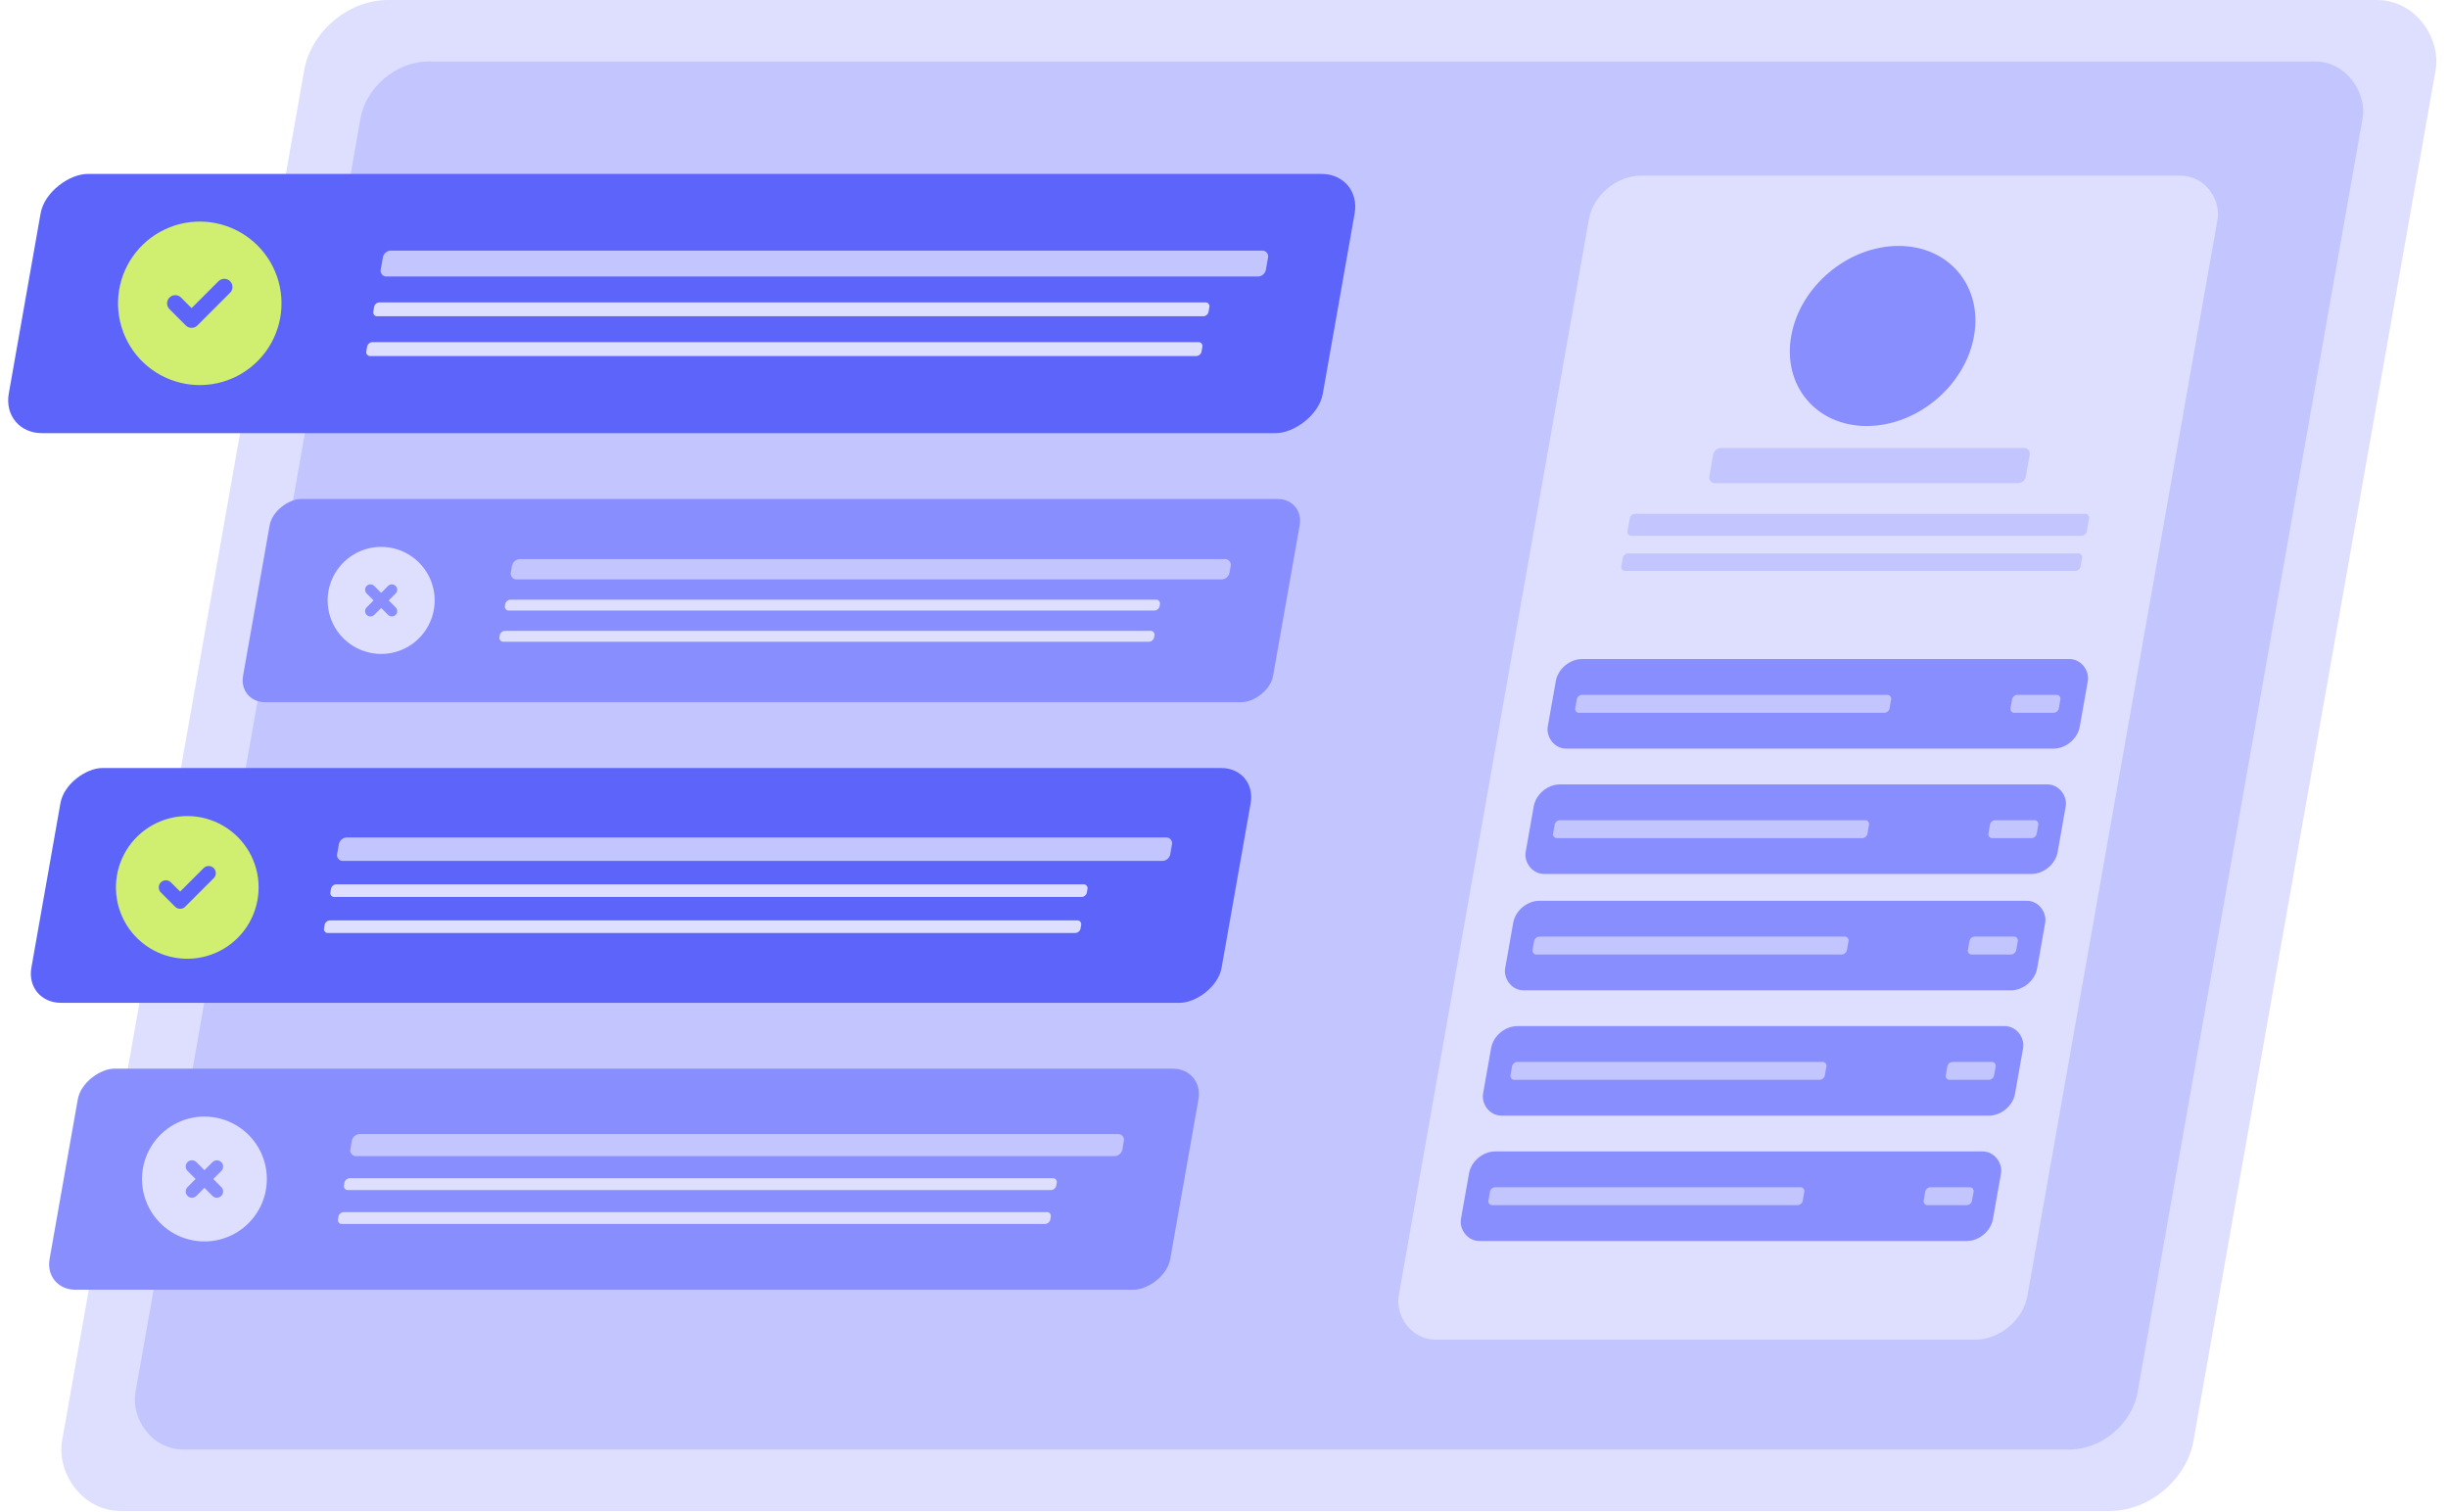 <svg width="549" height="339" viewBox="0 0 549 339" fill="none" xmlns="http://www.w3.org/2000/svg">
<rect width="478" height="344" rx="16" transform="matrix(1 0 -0.174 0.985 71 0)" fill="#DEDFFF"/>
<rect width="449" height="316" rx="13" transform="matrix(1 0 -0.174 0.985 83.1 13.787)" fill="#C3C5FF"/>
<rect width="59.018" height="294.694" rx="9" transform="matrix(-0.174 0.985 -1 0 305.365 39)" fill="#5D64F9"/>
<rect width="198.518" height="5.894" rx="1.5" transform="matrix(1 -4.30473e-08 -0.174 0.985 86.133 56.202)" fill="#C3C5FF"/>
<rect width="187.318" height="3.161" rx="1" transform="matrix(1 -1.75805e-08 -0.174 0.985 84.086 67.81)" fill="#DEDFFF"/>
<rect width="187.318" height="3.161" rx="1" transform="matrix(1 -1.75805e-08 -0.174 0.985 82.514 76.728)" fill="#DEDFFF"/>
<path d="M53.969 52.145C56.734 53.742 59.034 56.033 60.642 58.791C62.249 61.55 63.109 64.681 63.134 67.874C63.16 71.067 62.352 74.211 60.789 76.995C59.226 79.78 56.963 82.108 54.224 83.749C51.485 85.39 48.365 86.287 45.173 86.351C41.98 86.416 38.826 85.646 36.023 84.117C33.22 82.588 30.865 80.354 29.191 77.635C27.516 74.916 26.581 71.807 26.478 68.616L26.469 68.022L26.478 67.428C26.581 64.261 27.502 61.176 29.152 58.472C30.802 55.768 33.125 53.537 35.894 51.998C38.663 50.459 41.783 49.663 44.951 49.689C48.118 49.715 51.225 50.561 53.969 52.145ZM51.598 63.059C51.283 62.743 50.862 62.553 50.417 62.526C49.971 62.498 49.531 62.633 49.178 62.907L49.006 63.059L42.969 69.094L40.598 66.725L40.426 66.573C40.073 66.3 39.633 66.165 39.187 66.193C38.742 66.221 38.322 66.41 38.006 66.726C37.691 67.041 37.501 67.461 37.473 67.907C37.445 68.352 37.58 68.793 37.854 69.145L38.006 69.318L41.673 72.984L41.845 73.137C42.166 73.386 42.562 73.522 42.969 73.522C43.376 73.522 43.771 73.386 44.093 73.137L44.265 72.984L51.598 65.651L51.75 65.479C52.024 65.126 52.16 64.686 52.132 64.24C52.103 63.794 51.914 63.374 51.598 63.059Z" fill="#D0EE6F"/>
<rect width="46.261" height="230.996" rx="6" transform="matrix(-0.174 0.985 -1 0 292.512 111.894)" fill="#898EFF"/>
<rect width="161.185" height="4.62" rx="1.5" transform="matrix(1 -4.30473e-08 -0.174 0.985 115.09 125.377)" fill="#C3C5FF"/>
<rect width="146.829" height="2.478" rx="1" transform="matrix(1 -1.75805e-08 -0.174 0.985 113.486 134.477)" fill="#DEDFFF"/>
<rect width="146.829" height="2.478" rx="1" transform="matrix(1 -1.75805e-08 -0.174 0.985 112.254 141.467)" fill="#DEDFFF"/>
<path d="M91.481 124.25C93.29 125.295 94.796 126.795 95.848 128.6C96.9 130.406 97.463 132.455 97.48 134.545C97.497 136.635 96.967 138.693 95.945 140.516C94.921 142.338 93.44 143.862 91.648 144.936C89.855 146.01 87.812 146.597 85.723 146.64C83.633 146.682 81.569 146.178 79.734 145.177C77.9 144.176 76.358 142.714 75.262 140.934C74.166 139.155 73.554 137.12 73.487 135.031L73.481 134.642L73.487 134.253C73.554 132.181 74.157 130.161 75.237 128.391C76.317 126.621 77.837 125.161 79.65 124.154C81.462 123.146 83.504 122.626 85.578 122.642C87.651 122.659 89.685 123.213 91.481 124.25ZM83.694 131.21C83.442 131.06 83.145 131.008 82.857 131.062C82.57 131.116 82.312 131.274 82.132 131.505C81.953 131.736 81.864 132.024 81.882 132.316C81.901 132.608 82.025 132.884 82.232 133.09L83.782 134.642L82.232 136.194L82.132 136.306C81.946 136.548 81.858 136.851 81.887 137.154C81.916 137.458 82.059 137.739 82.288 137.94C82.517 138.142 82.814 138.249 83.118 138.24C83.423 138.231 83.713 138.106 83.929 137.89L85.481 136.34L87.032 137.89L87.145 137.99C87.386 138.176 87.689 138.264 87.993 138.235C88.296 138.206 88.577 138.063 88.779 137.834C88.981 137.606 89.088 137.309 89.078 137.004C89.069 136.699 88.944 136.41 88.729 136.194L87.178 134.642L88.729 133.09L88.829 132.978C89.015 132.736 89.103 132.433 89.074 132.13C89.045 131.826 88.901 131.545 88.673 131.343C88.444 131.142 88.147 131.035 87.843 131.044C87.538 131.053 87.248 131.178 87.032 131.394L85.481 132.944L83.929 131.394L83.816 131.294L83.694 131.21Z" fill="#DEDFFF"/>
<rect width="53.456" height="266.924" rx="8" transform="matrix(-0.174 0.985 -1 0 281.873 172.224)" fill="#5D64F9"/>
<rect width="186.848" height="5.338" rx="1.5" transform="matrix(1 -4.30473e-08 -0.174 0.985 76.262 187.805)" fill="#C3C5FF"/>
<rect width="169.666" height="2.864" rx="1" transform="matrix(1 -1.75805e-08 -0.174 0.985 74.408 198.319)" fill="#DEDFFF"/>
<rect width="169.666" height="2.864" rx="1" transform="matrix(1 -1.75805e-08 -0.174 0.985 72.984 206.397)" fill="#DEDFFF"/>
<path d="M50 185.144C52.413 186.537 54.421 188.537 55.824 190.944C57.227 193.352 57.977 196.084 57.999 198.871C58.022 201.657 57.316 204.401 55.952 206.831C54.588 209.261 52.613 211.293 50.223 212.725C47.832 214.157 45.109 214.94 42.323 214.997C39.537 215.053 36.785 214.381 34.339 213.047C31.892 211.712 29.837 209.762 28.375 207.389C26.914 205.017 26.098 202.303 26.008 199.518L26 199L26.008 198.481C26.098 195.718 26.902 193.025 28.342 190.665C29.782 188.305 31.809 186.359 34.225 185.016C36.642 183.672 39.365 182.978 42.13 183.001C44.894 183.023 47.606 183.761 50 185.144ZM47.931 194.669C47.656 194.393 47.289 194.228 46.9 194.203C46.511 194.179 46.127 194.297 45.819 194.536L45.669 194.669L40.4 199.936L38.331 197.869L38.181 197.736C37.873 197.497 37.489 197.379 37.1 197.404C36.711 197.428 36.345 197.594 36.069 197.869C35.794 198.144 35.628 198.511 35.604 198.9C35.579 199.288 35.697 199.673 35.936 199.981L36.069 200.131L39.269 203.331L39.419 203.464C39.7 203.682 40.045 203.8 40.4 203.8C40.755 203.8 41.1 203.682 41.381 203.464L41.531 203.331L47.931 196.931L48.064 196.781C48.303 196.473 48.421 196.088 48.397 195.7C48.372 195.311 48.207 194.944 47.931 194.669Z" fill="#D0EE6F"/>
<rect width="50.333" height="251.325" rx="7" transform="matrix(-0.174 0.985 -1 0 269.986 239.641)" fill="#898EFF"/>
<rect width="173.15" height="5.027" rx="1.5" transform="matrix(1 -4.30473e-08 -0.174 0.985 79.17 254.311)" fill="#C3C5FF"/>
<rect width="159.751" height="2.696" rx="1" transform="matrix(1 -1.75805e-08 -0.174 0.985 77.424 264.211)" fill="#DEDFFF"/>
<rect width="159.751" height="2.696" rx="1" transform="matrix(1 -1.75805e-08 -0.174 0.985 76.084 271.817)" fill="#DEDFFF"/>
<path d="M52.846 252.267C54.957 253.486 56.714 255.236 57.941 257.342C59.169 259.449 59.825 261.84 59.845 264.278C59.865 266.716 59.247 269.117 58.054 271.244C56.86 273.37 55.132 275.147 53.041 276.401C50.949 277.654 48.566 278.339 46.129 278.388C43.691 278.438 41.282 277.849 39.142 276.682C37.001 275.514 35.203 273.808 33.924 271.732C32.646 269.656 31.932 267.282 31.853 264.845L31.846 264.391L31.853 263.937C31.931 261.52 32.635 259.163 33.895 257.098C35.155 255.033 36.929 253.33 39.043 252.155C41.157 250.979 43.54 250.372 45.959 250.392C48.378 250.411 50.751 251.057 52.846 252.267ZM43.761 260.387C43.468 260.212 43.121 260.151 42.785 260.214C42.45 260.278 42.149 260.461 41.94 260.731C41.73 261 41.626 261.337 41.648 261.678C41.669 262.018 41.814 262.34 42.056 262.581L43.865 264.391L42.056 266.201L41.94 266.333C41.722 266.614 41.62 266.968 41.654 267.322C41.687 267.676 41.855 268.004 42.121 268.239C42.388 268.474 42.734 268.599 43.09 268.588C43.446 268.578 43.784 268.432 44.035 268.181L45.846 266.372L47.656 268.181L47.788 268.297C48.069 268.515 48.422 268.617 48.777 268.583C49.131 268.549 49.459 268.382 49.694 268.115C49.929 267.849 50.054 267.502 50.043 267.147C50.032 266.791 49.887 266.453 49.636 266.201L47.827 264.391L49.636 262.581L49.752 262.449C49.969 262.168 50.072 261.814 50.038 261.46C50.004 261.106 49.837 260.778 49.57 260.543C49.303 260.307 48.957 260.183 48.601 260.193C48.246 260.204 47.908 260.35 47.656 260.601L45.846 262.41L44.035 260.601L43.904 260.485L43.761 260.387Z" fill="#DEDFFF"/>
<g clip-path="url(#clip0_600_5441)">
<rect width="141" height="265" rx="10" transform="matrix(1 0 -0.174 0.985 358.055 39.392)" fill="#DEDFFF"/>
<rect width="119.308" height="20.385" rx="5" transform="matrix(1 0 -0.174 0.985 340.23 202)" fill="#898EFF"/>
<rect width="70.5" height="4.077" rx="1" transform="matrix(1 0 -0.174 0.985 344.236 210.029)" fill="#C3C5FF"/>
<rect width="10.846" height="4.077" rx="1" transform="matrix(1 0 -0.174 0.985 441.854 210.029)" fill="#C3C5FF"/>
<rect width="119.308" height="20.385" rx="5" transform="matrix(1 0 -0.174 0.985 344.832 175.902)" fill="#898EFF"/>
<rect width="70.5" height="4.077" rx="1" transform="matrix(1 0 -0.174 0.985 348.838 183.932)" fill="#C3C5FF"/>
<rect width="10.846" height="4.077" rx="1" transform="matrix(1 0 -0.174 0.985 446.455 183.932)" fill="#C3C5FF"/>
<rect width="119.308" height="20.385" rx="5" transform="matrix(1 0 -0.174 0.985 349.787 147.797)" fill="#898EFF"/>
<rect width="70.5" height="4.077" rx="1" transform="matrix(1 0 -0.174 0.985 353.793 155.827)" fill="#C3C5FF"/>
<rect width="10.846" height="4.077" rx="1" transform="matrix(1 0 -0.174 0.985 451.41 155.827)" fill="#C3C5FF"/>
<rect width="71" height="8" rx="1.5" transform="matrix(1 0 -0.174 0.985 384.463 100.466)" fill="#C3C5FF"/>
<rect width="103" height="5" rx="1" transform="matrix(1 0 -0.174 0.985 365.684 115.223)" fill="#C3C5FF"/>
<rect width="103" height="4" rx="1" transform="matrix(1 0 -0.174 0.985 364.121 124.086)" fill="#C3C5FF"/>
<rect width="119.308" height="20.385" rx="5" transform="matrix(1 0 -0.174 0.985 335.275 230.104)" fill="#898EFF"/>
<rect width="70.5" height="4.077" rx="1" transform="matrix(1 0 -0.174 0.985 339.281 238.134)" fill="#C3C5FF"/>
<rect width="10.846" height="4.077" rx="1" transform="matrix(1 0 -0.174 0.985 436.898 238.134)" fill="#C3C5FF"/>
<rect width="119.308" height="20.385" rx="5" transform="matrix(1 0 -0.174 0.985 330.318 258.209)" fill="#898EFF"/>
<rect width="70.5" height="4.077" rx="1" transform="matrix(1 0 -0.174 0.985 334.324 266.239)" fill="#C3C5FF"/>
<rect width="10.846" height="4.077" rx="1" transform="matrix(1 0 -0.174 0.985 431.941 266.239)" fill="#C3C5FF"/>
<circle cx="20.5" cy="20.5" r="20.5" transform="matrix(1 0 -0.174 0.985 405.275 55.149)" fill="#898EFF"/>
</g>
<defs>
<clipPath id="clip0_600_5441">
<rect width="265" height="141" fill="white" transform="matrix(-0.174 0.985 -1 -4.30473e-08 499.055 39.392)"/>
</clipPath>
</defs>
</svg>
